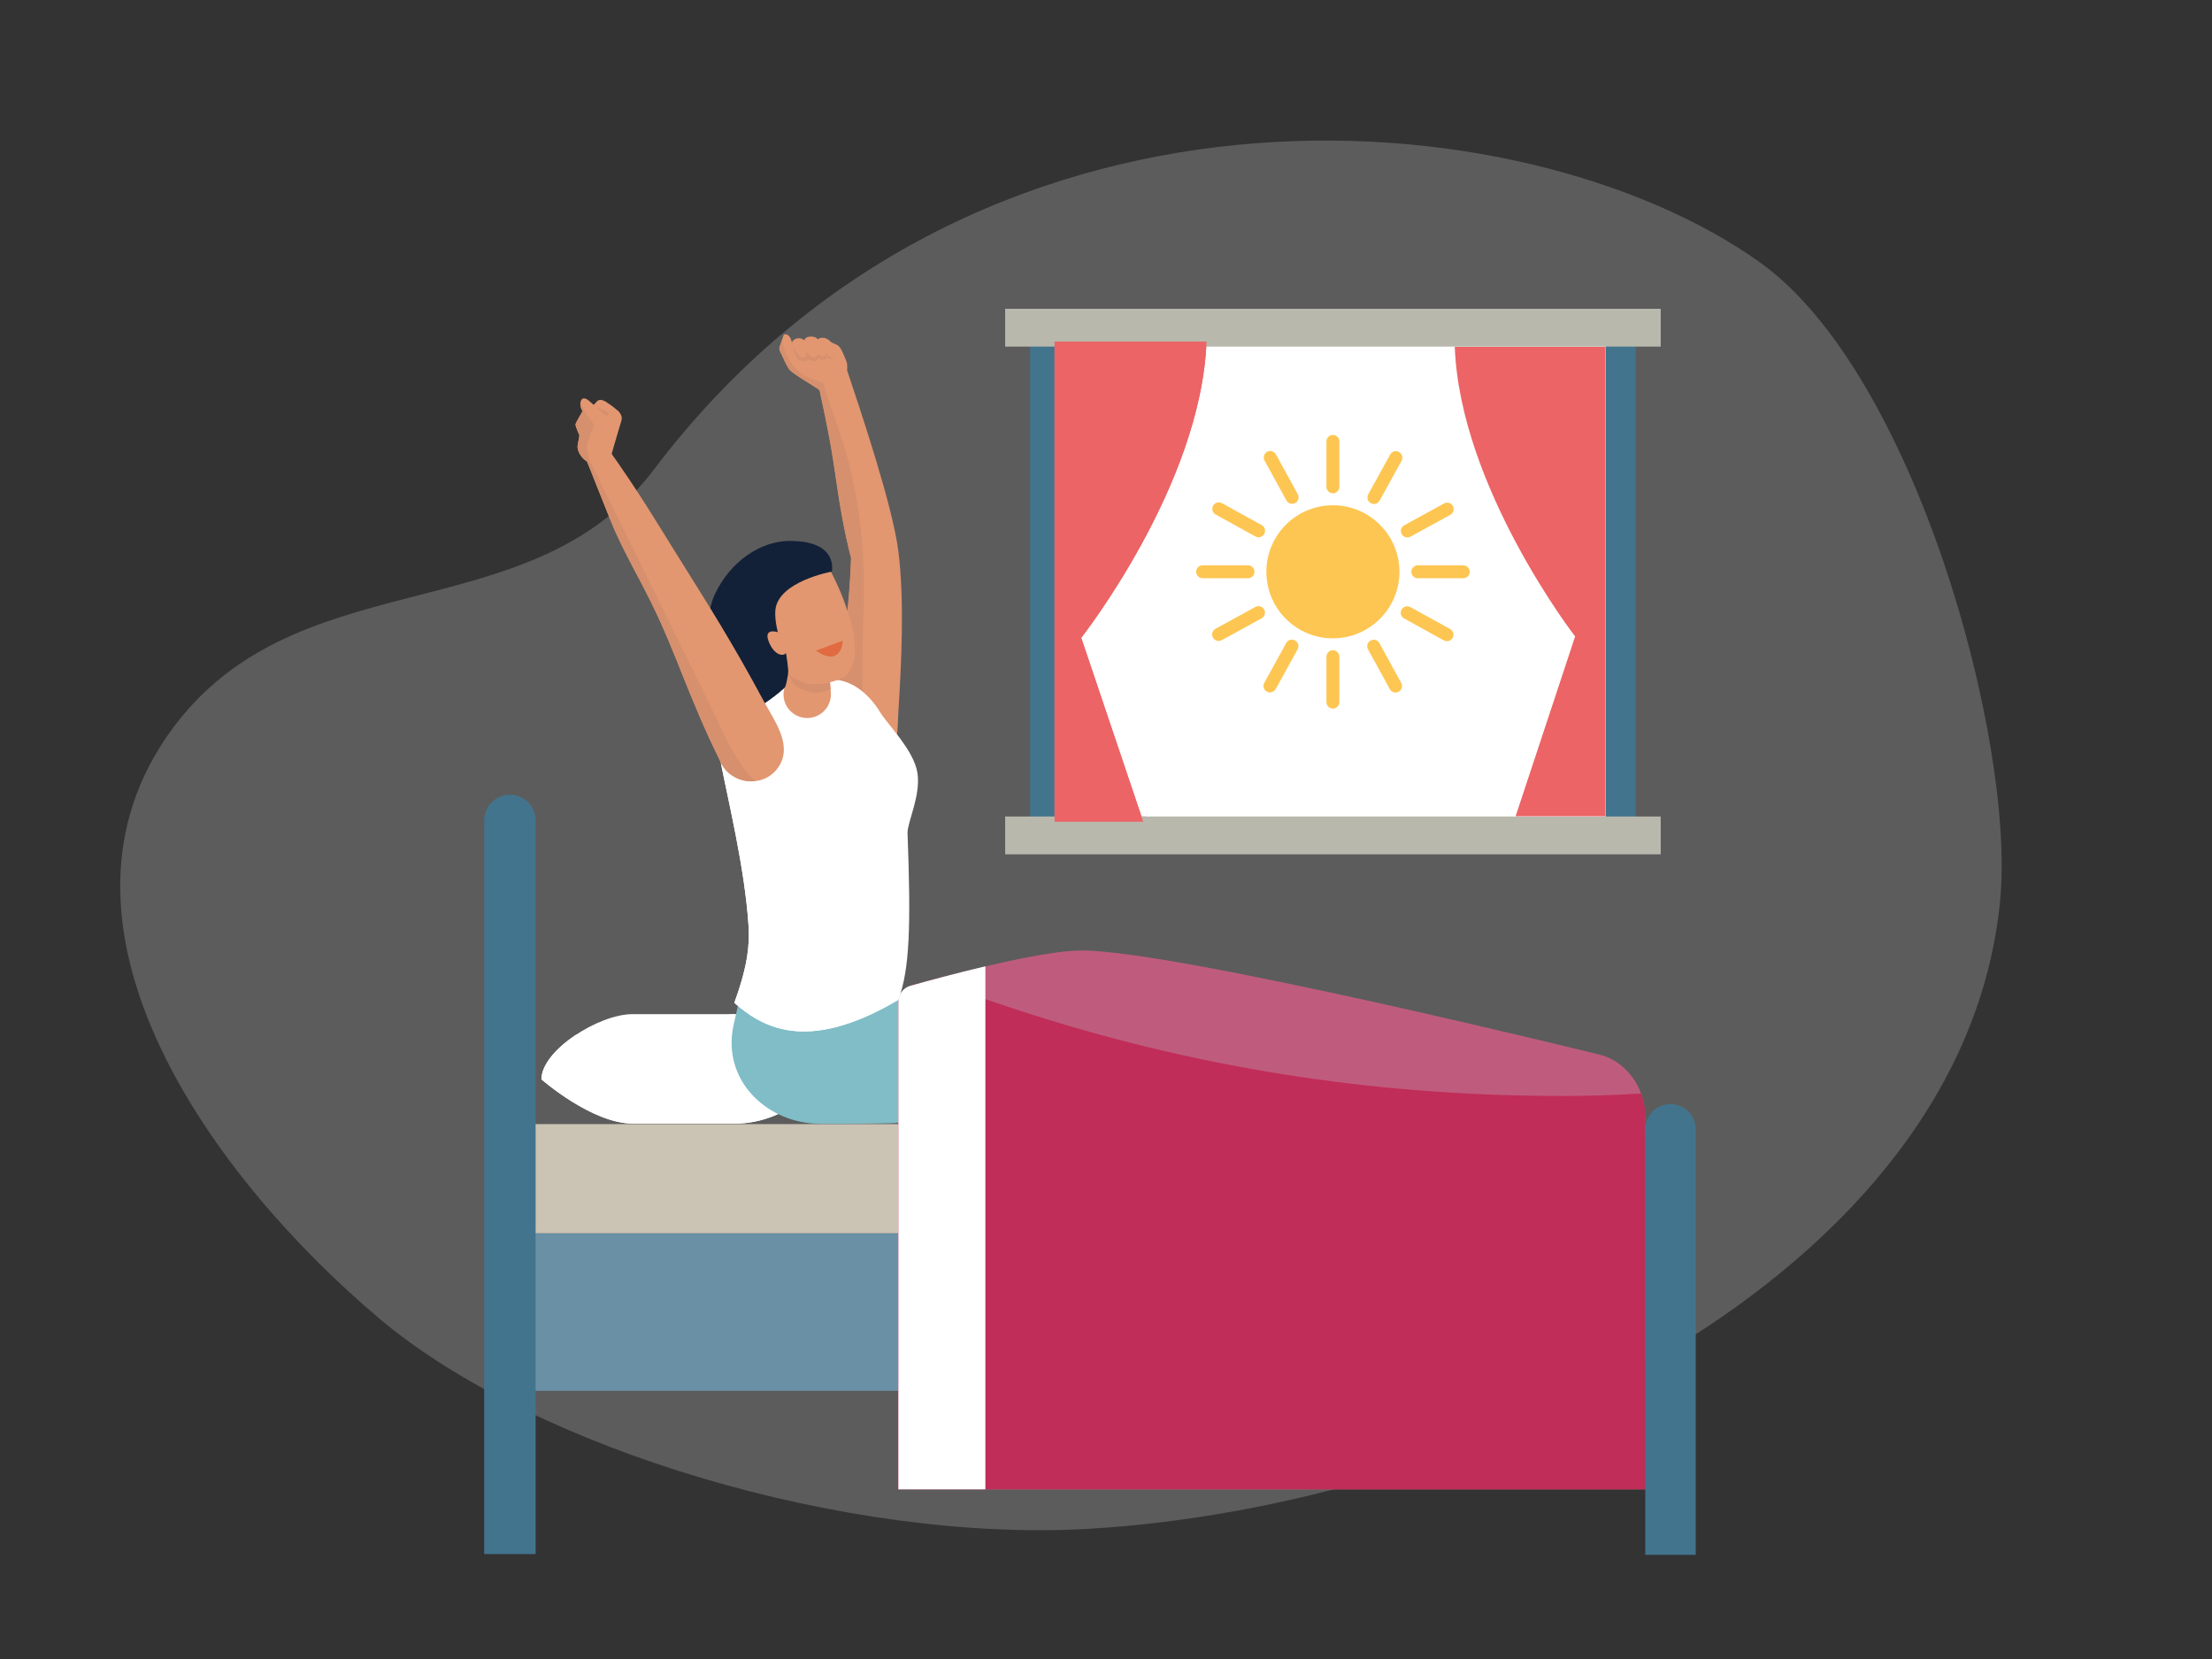 <svg xmlns="http://www.w3.org/2000/svg" xmlns:xlink="http://www.w3.org/1999/xlink" id="Livello_1" viewBox="0 0 640 480"><rect x="0" y="0" width="640" height="480" fill="#333333" stroke="none"/><defs><style>.cls-1{fill:none;}.cls-2{clip-path:url(#clippath);}.cls-3{fill:#69b3ae;}.cls-4{fill:#ec6465;}.cls-5,.cls-6{fill:#fff;}.cls-7{fill:#e5e5e5;}.cls-8{fill:#fdc652;}.cls-9{fill:#b8b8ad;}.cls-10{fill:#c02d58;}.cls-11{fill:#bf5c7e;}.cls-12{fill:#c9dedb;}.cls-13{fill:#cbc4b5;}.cls-14{fill:#e29771;}.cls-15{fill:#e26a40;}.cls-16{fill:#d6906d;}.cls-17{fill:#122138;}.cls-18{fill:#43748d;}.cls-19{fill:#80bdc7;}.cls-6{isolation:isolate;opacity:.2;}.cls-20{clip-path:url(#clippath-1);}</style><clipPath id="clippath"><polygon class="cls-1" points="0 3.4 640 17.02 640 480 0 466.38 0 3.4"></polygon></clipPath><clipPath id="clippath-1"><path class="cls-1" d="m305.11,98.84v138.91h25.67c-.57-1.66-14.81-43.87-17.95-53.22,0,0,34.66-44.05,36.25-85.69h-43.97Z"></path></clipPath></defs><g class="cls-2"><rect class="cls-18" x="151.46" y="356.82" width="316.75" height="45.6"></rect><path class="cls-6" d="m509.07,75.8c-68.33-48.51-227.63-61.94-319.98,60.18-36.34,48.06-105.35,24.63-141.22,77.71-37.84,56.01,13.67,127.13,61.83,167.76,45.05,37.99,135.63,64.96,205.36,60.88,110.49-6.47,253.14-72.47,263.65-181.89,4.41-45.82-24.57-152.63-69.64-184.62"></path><rect class="cls-13" x="151.46" y="325.24" width="316.75" height="31.58"></rect><path class="cls-18" d="m147.52,229.93h0c-4.1,0-7.43,3.33-7.43,7.43v212.27h14.88v-212.27c0-4.1-3.33-7.43-7.45-7.43"></path><path class="cls-5" d="m212.95,293.42h-29.9c-9.89,0-26.38,10.53-26.38,18.87,0,0,14.6,12.78,26.38,12.78h29.9c14.89,0,26.31-12.78,26.31-12.78,0-8.33-16.43-18.87-26.31-18.87"></path><path class="cls-12" d="m156.69,311.9h0m0,.03h0m0,.02h0m0,.03h0m0,.03h0m0,.02h0m0,.03h0m0,.03h0m0,.03h0m0,.02h0m0,.03h0m0,.03h0m0,.03h0m0,.03h0m0,.02h0m68.44,10.1c-3.31,1.45-7.06,2.54-11.08,2.7,4.02-.16,7.77-1.24,11.08-2.7Z"></path><path class="cls-5" d="m212.92,293.42h-1.78l-.16.26c-1.6,2.25-3.76,4.23-6.3,5.91h0c-.4.27-.81.53-1.23.78-.11.06-.23.13-.34.19-5.25,3.05-11.76,4.83-17.99,4.83-3.59,0-7.09-.6-10.21-1.87-3-.73-5.75-2.08-8.08-4.26-5.52,3.62-9.92,8.38-10.18,12.63h0v.05h0v.03h0v.03h0v.03h0v.05h0v.03h0v.03h0v.03h0v.05h0v.03h0v.06s14.6,12.78,26.38,12.78h29.9c.36,0,.73,0,1.08-.03,4.02-.16,7.77-1.24,11.08-2.7-9.11-4.49-15.36-13.99-12.94-25.6.1-.47.37-1.71.73-3.31"></path><path class="cls-14" d="m245.09,107.03h0s.19-1.58-.18-2.47c-.95-2.29-1.55-4.02-2.57-4.67-.37-.24-1.78-.81-1.78-.81,0,0-1.18-1.29-2.26-1.34-1.52-.06-1.66.5-1.66.5,0,0-.5-1.05-2.41-.84-.89.1-1.58.63-1.44,1.13,0,0-.9-.9-2.12-.63-1.47.34-1.55,1.29-1.55,1.29,0,0-.42-2.92-2.33-2.41l-1.23,3.54c-.15.44-.11.9.1,1.29.78,1.49,1.62,3.78,2.7,5.3.94,1.29,8.42,5.52,8.71,5.96h.02c2.42,11.11,3.44,16.25,5.14,28.19,1.73,12.08,4.01,20.45,3.99,20.38-.52,16.41-3.1,32.84-6.15,48.94-1.49,7.88,7.17,14.12,14.17,10.18,6.11-3.42,5.3-8.66,5.69-14.67.89-14.2,1.78-32.21,0-46.36-1.63-12.97-10.6-39.72-14.89-52.54"></path><path class="cls-5" d="m226.52,97.75l-.89,2.58c-.06.18-.1.36-.1.53,0-.18.03-.36.1-.53l.89-2.58Z"></path><path class="cls-16" d="m226.52,97.75l-.89,2.58c-.06.18-.1.36-.1.53,0,.26.06.52.19.76.78,1.49,1.62,3.78,2.7,5.28.94,1.29,8.42,5.52,8.71,5.96h.02c2.42,11.11,3.42,16.25,5.14,28.19,1.71,12.03,3.99,20.38,3.99,20.38-.16,5.12-.52,10.24-1.03,15.36,2.08,6.41,3.25,13.66.11,18.04-.48.68-1.5,1.29-2.78,1.79,0,.03,0,.06-.02.1,2.58.44,4.99,1.66,7.09,3.41-.21-2.25-.18-4.52-.16-6.59.08-6.22.24-12.45.42-18.67.39-14.17-1.03-28.46-4.64-42.21-1.84-7.01-5.07-14.75-7.06-21.71-.19-.68-5.01-.99-8.24-4.6-1.28-1.42-3.92-5.65-3.46-8.63"></path><path class="cls-19" d="m258.26,283.78l-42.25-2.99c-.55,1.42-3.42,14.15-3.8,15.94-3.3,15.7,9.29,27.51,23.29,28.35,3.21.19,22.39.03,23.79-.18,6.07-.84,15.31-14.78,16.7-22.61.29-1.62-18.12-15.3-17.74-18.53"></path><path class="cls-5" d="m265.43,223.6c-1-6.51-8.63-13.99-10.79-17.54-3.31-5.46-8.45-9.58-14.42-9.48-18.32.29-34.29,10.13-32.08,21.95,2.28,12.15,7.28,32.03,8.42,49.07.44,6.59-.57,12.82-4.1,22.56,7.69,6.62,20.48,15.13,47.47-.89,3.3-8.85,3.65-21.64,2.65-48.21-.11-3.04,3.88-10.87,2.86-17.44"></path><path class="cls-5" d="m208.56,220.69c2.42,12.26,6.93,30.83,8,46.91.06.94.1,1.87.1,2.81,0,5.64-1.16,11.4-4.2,19.75,4.44,3.83,10.58,8.27,20.16,8.27,5.46,0,12.02-1.44,20.03-5.25.03-.02.06-.03.11-.05.36-.16.69-.34,1.05-.52.03,0,.06-.03.08-.05.16-.08.32-.16.5-.24h0c.19-.1.4-.21.6-.31.26-.13.52-.27.79-.4.16-.08.31-.16.47-.24.08-.05.16-.08.23-.13,1.11-.61,2.26-1.26,3.44-1.95.03-.08.06-.16.08-.23.06-.34.16-.66.29-.97.58-2.33.47-4.75,1.02-8-2.33,2.26-5.15,3.75-8.12,3.75-2.26,0-4.62-.86-6.91-2.91-4.2-3.73-6.9-9.79-7.96-15.18-.95-4.83-.79-9.77-1.42-14.65-.24-1.92-.6-3.81-.99-5.7-2.55-3.73-5.9-6.98-8.33-10.9-1.92-3.1-3.49-6.48-4.94-9.95-1.58,1.05-3.39,1.55-5.22,1.55-3.55,0-7.11-1.89-8.84-5.39"></path><path class="cls-14" d="m239.57,190.4v-.05c-.18-2.08-1.65-3.92-3.78-4.49-2.73-.73-5.54.89-6.27,3.62l-2.57,9.58v.08c-.23.74-.29,1.52-.23,2.33.32,3.78,3.63,6.57,7.41,6.25,3.78-.32,6.57-3.63,6.25-7.41l-.84-9.9h.02Z"></path><path class="cls-16" d="m228.42,195.25c.32,1.11.84,2.96,2.41,3.62,1.91.82,3.44,1.55,5.36,1.55,1.18,0,2.5-.27,4.13-.97l-.18-2.07c-1.5.36-3.12.57-4.54.57-.97,0-1.86-.1-2.55-.31-1.39-.42-2.99-1.26-4.65-2.39"></path><path class="cls-14" d="m215.94,176.17c-1.31,7.69,10.52,19.48,17.14,21.47,3.3.99,10.68-.55,12.28-2.78,6.59-9.21-5.83-31.14-5.83-31.14,0,0-22.58,6.44-23.6,12.45"></path><path class="cls-17" d="m228.39,156.5c-8.58.08-17.22,6.14-21.6,15.52-4.65,10-.42,31.69,7.43,33.84,4.1,1.13,12.78-6.83,12.78-6.83,0,0,.55-.47,1.05-4.62.1-.79-.63-5.46-.63-5.46-1.03,1.24-3.7.29-5.09-3.55-1.37-3.84,2.71-2.5,2.71-2.5,0,0-.94-3.51-.71-6.28.68-8.43,16.33-11.23,16.33-11.23,0,0,2.15-8.98-12.28-8.87"></path><path class="cls-14" d="m195.84,160.47c-4.54-7.25-10.92-18.12-20.42-31.34-1.29-1.81-7.22.48-6.33,2.58,1.47,3.41,7.46,18.91,9.01,22.29,3.92,8.53,6.04,11.73,10.21,20.14,7.38,14.89,10.98,27.73,19.87,45.68,2.78,7.25,12.92,8.59,17.19,1.91,4.02-6.3-1.45-13.39-4.41-18.91-8.69-16.2-15.34-26.76-25.1-42.34"></path><path class="cls-12" d="m208.18,219.83s.03.1.05.13c-.02-.05-.03-.1-.05-.13"></path><path class="cls-16" d="m169.85,133.52c2.15,5.3,6.91,17.54,8.27,20.48,3.92,8.53,6.04,11.73,10.21,20.14,7.38,14.89,10.98,27.73,19.87,45.68.02.05.03.1.05.13,1.58,3.96,5.38,6.11,9.16,6.11.39,0,.79-.02,1.18-.06-4.59-4.15-7.56-10.24-10.11-15.68-3.73-7.93-20.55-41.96-25.15-51.28-2.07-4.2-9.05-18.24-12.36-25.18-.23-.03-.45-.08-.65-.15-.15-.05-.29-.11-.45-.19"></path><path class="cls-14" d="m178.8,118.87s-1.86-1.65-3.62-2.7c-1.76-1.03-2.46-.03-2.46-.03l-.92.99s-.52-.37-1.34-1.13c-1.28-1.18-2.05-.57-2.05-.57-1.23,1.58.15,3.52.15,3.52,0,0-1.89,3.21-2.04,3.73-.15.52,1.11,3.23,1.11,3.23,0,0-.05.76-.47,2.78-.42,2.02,1.65,4.55,3.13,5.02,2.1.66,6.44-.73,6.43-1.28,0-.55,2.73-9.5,3.12-10.89.39-1.39-1.03-2.7-1.03-2.7"></path><path class="cls-5" d="m168.56,118.96s-1.89,3.21-2.04,3.73v.1-.1c.15-.52,2.04-3.73,2.04-3.73m-.92,6.96s-.05.78-.47,2.78c-.03.18-.05.37-.05.55,0-.19,0-.37.05-.55.42-2.02.47-2.78.47-2.78"></path><path class="cls-16" d="m168,116.35c-.32,1.32.57,2.62.57,2.62,0,0-1.89,3.21-2.04,3.73v.1c0,.69,1.11,3.13,1.11,3.13,0,0-.05.76-.47,2.78-.03.18-.06.37-.06.55,0,1.91,1.84,4.04,3.2,4.47.16.05.36.08.55.1-.58-1.39-.92-2.88-1.08-4.38-.16-1.58,2.28-5.6,1.99-6.54-.15-.45-.86-1.5-2.15-3.17-.5-.61-1.37-2.73-1.62-3.38"></path><path class="cls-15" d="m243.86,185.35l-7.77,2.88c1.83,1.26,3.21,1.73,4.28,1.73,3.33,0,3.49-4.6,3.49-4.6"></path><path class="cls-11" d="m462.07,304.96s-121.63-29.98-149.12-29.96c-11.81,0-38.67,7.2-48.94,10.08-2.42.68-4.09,2.89-4.09,5.41v140.44h216.1v-107.64c0-8.98-5.86-16.69-13.96-18.33"></path><path class="cls-12" d="m263.94,285.09c-.15.05-.31.08-.45.13-1.26.36-2.29,1.2-2.92,2.28.03.05.08.08.13.13.71-1.2,1.84-2.12,3.25-2.52"></path><path class="cls-3" d="m260.58,287.48s-.08.15-.11.21c-.15.47-.29.9-.45,1.36-.05.29-.08.6-.08.89v.53c0-1.03.27-2.02.78-2.86l-.13-.13"></path><path class="cls-5" d="m260.45,287.69c-.06.11-.11.24-.16.36-.08.32-.18.65-.29.97h0c.16-.44.31-.89.45-1.36"></path><path class="cls-7" d="m260.29,288.06c-.13.31-.23.63-.29.97.11-.32.21-.65.29-.97"></path><path class="cls-10" d="m271.78,282.94c-3.1.82-5.8,1.57-7.83,2.13-1.41.4-2.54,1.34-3.25,2.52-.5.84-.78,1.83-.78,2.86v140.44h216.1v-107.64h0v-.05h0v-.06h0c0-2.37-.44-4.64-1.2-6.74-7.87.48-15.72.69-23.49.69-5.41,0-10.79-.1-16.09-.26-53.53-1.65-104.91-11.39-155.77-29.77-2.83-1.02-5.39-2.44-7.67-4.15"></path><path class="cls-5" d="m259.92,289.92v140.99h25.18v-151.33c-8.8,2.08-17.09,4.34-21.63,5.62-2.12.6-3.55,2.52-3.55,4.7"></path><path class="cls-18" d="m483.31,319.44c-4.02,0-7.28,3.26-7.28,7.28v123.14h14.59v-123.14c0-4.02-3.26-7.28-7.28-7.28"></path><rect class="cls-5" x="302.43" y="97.64" width="166.45" height="143.5"></rect><path class="cls-18" d="m306.83,99.77h157.66v136.97h-157.66V99.77Zm-8.79,145.76h175.22V93.25h-175.22v152.28h0Z"></path><path class="cls-8" d="m385.65,146.19c-10.63,0-19.25,8.61-19.25,19.25s8.63,19.25,19.25,19.25,19.25-8.63,19.25-19.25-8.63-19.25-19.25-19.25"></path><path class="cls-8" d="m385.65,125.84c-1.03,0-1.87.84-1.87,1.87v13.15c0,1.03.84,1.87,1.87,1.87s1.87-.84,1.87-1.87v-13.15c0-1.03-.84-1.87-1.87-1.87"></path><path class="cls-8" d="m385.65,188.13c-1.03,0-1.87.84-1.87,1.87v13.15c0,1.03.84,1.87,1.87,1.87s1.87-.84,1.87-1.87v-13.15c0-1.03-.84-1.87-1.87-1.87"></path><path class="cls-8" d="m423.36,163.56h-13.15c-1.03,0-1.87.84-1.87,1.87s.84,1.87,1.87,1.87h13.15c1.03,0,1.87-.84,1.87-1.87s-.84-1.87-1.87-1.87"></path><path class="cls-8" d="m361.1,163.56h-13.15c-1.03,0-1.87.84-1.87,1.87s.84,1.87,1.87,1.87h13.15c1.03,0,1.87-.84,1.87-1.87s-.84-1.87-1.87-1.87"></path><path class="cls-8" d="m404.77,130.77c-.9-.5-2.05-.18-2.55.74l-6.35,11.52c-.5.9-.18,2.05.74,2.55.29.16.6.24.9.24.66,0,1.31-.36,1.65-.97l6.35-11.5c.5-.9.18-2.05-.74-2.55"></path><path class="cls-8" d="m374.7,185.3c-.9-.5-2.05-.18-2.55.74l-6.35,11.52c-.5.9-.18,2.05.74,2.55.29.16.6.24.9.24.66,0,1.31-.36,1.65-.97l6.35-11.5c.5-.9.18-2.05-.74-2.55"></path><path class="cls-8" d="m419.58,182l-11.52-6.35c-.9-.5-2.05-.18-2.55.74-.5.9-.18,2.05.74,2.55l11.5,6.35c.29.16.6.23.9.23.66,0,1.31-.36,1.65-.97.5-.9.18-2.05-.74-2.55"></path><path class="cls-8" d="m365.05,151.93l-11.52-6.35c-.9-.5-2.05-.18-2.55.74-.5.9-.18,2.05.74,2.55l11.52,6.35c.29.16.6.23.9.23.66,0,1.31-.36,1.65-.97.5-.9.18-2.05-.74-2.55"></path><path class="cls-8" d="m417.82,145.66l-11.53,6.32c-.9.5-1.24,1.63-.74,2.55.34.63.99.97,1.65.97.31,0,.61-.08.9-.23l11.53-6.32c.9-.5,1.24-1.65.74-2.55-.5-.9-1.65-1.24-2.55-.74"></path><path class="cls-8" d="m363.21,175.61l-11.53,6.32c-.9.5-1.24,1.63-.74,2.55.34.63.99.97,1.65.97.31,0,.61-.08.9-.23l11.53-6.32c.9-.5,1.24-1.65.74-2.55-.5-.9-1.65-1.24-2.55-.74"></path><path class="cls-8" d="m399.1,186.07c-.5-.9-1.65-1.24-2.55-.74s-1.24,1.63-.74,2.55l6.32,11.53c.34.63.99.97,1.65.97.31,0,.61-.08.9-.23.9-.5,1.24-1.63.74-2.55l-6.32-11.53Z"></path><path class="cls-8" d="m369.17,131.46c-.5-.9-1.65-1.24-2.55-.74s-1.24,1.63-.74,2.55l6.32,11.53c.34.63.99.97,1.65.97.31,0,.61-.08.9-.23.9-.5,1.24-1.63.74-2.55l-6.32-11.53Z"></path><rect class="cls-9" x="290.82" y="89.34" width="189.68" height="10.94"></rect><rect class="cls-9" x="290.82" y="236.23" width="189.68" height="10.94"></rect><path class="cls-4" d="m305.11,98.84v138.91h25.67c-.57-1.66-14.81-43.87-17.95-53.22,0,0,34.66-44.05,36.25-85.69h-43.97Z"></path><g class="cls-20"><rect class="cls-4" x="301.88" y="100.35" width="47.2" height="135.87"></rect></g><path class="cls-4" d="m331.49,236.21h-26.05v.05h26.07v-.05"></path><path class="cls-4" d="m464.49,100.35h-43.58c1.52,40.72,34.82,83.8,34.82,83.8-3,9.14-16.7,50.43-17.23,52.06h26.01V100.34l-.02.02Z"></path><rect class="cls-5" x="464.49" y="100.35" width=".06" height="135.87"></rect><path class="cls-5" d="m464.54,236.21h-26.05l-.02.05h26.07v-.05Z"></path><path class="cls-16" d="m172.34,117.7l3.09,2.73s1-.58.5-1.08c-.5-.5-3.6-1.65-3.6-1.65"></path><path class="cls-16" d="m237.23,103.36l-.78.16c.18.11.32.19.5.27.11-.15.18-.29.27-.44"></path><path class="cls-16" d="m234.33,103.26l-.94.24c.16.16.34.29.5.42.18-.16.34-.37.44-.66"></path><path class="cls-16" d="m239.45,102.97l-.55.05c.11.13.23.23.36.32.08-.11.13-.24.19-.37"></path><path class="cls-16" d="m229.39,100.44c.13.55.31,1.08.52,1.62s.45,1.05.79,1.55c.1.13.19.26.31.37s.34.27.44.31c.18.08.37.15.53.18.13.02.26.03.39.03h.15c.36-.02.69-.11,1.02-.29.13-.06.26-.16.37-.27-.18-.13-.34-.26-.5-.42l.94-.24c-.1.29-.26.5-.44.66.1.08.21.15.32.21.31.18.65.32,1.03.37h.26c.13,0,.24,0,.37-.03.21-.05.42-.13.6-.24.19-.11.32-.26.45-.4v-.03c-.15-.06-.31-.15-.47-.27l.78-.16c-.1.15-.16.29-.27.44l.26.11c.23.08.48.13.76.13h.11c.31-.02.65-.15.89-.36.13-.1.23-.23.29-.34-.11-.1-.24-.19-.36-.32l.55-.05c-.05.13-.11.24-.19.37l.29.19c.24.13.5.23.76.27.1.02.18.02.27.02.44,0,.86-.18,1.18-.42-.26.1-.52.15-.78.15-.21,0-.4-.03-.58-.11-.21-.08-.39-.19-.55-.34-.16-.15-.32-.31-.42-.47l-.24-.39-.31.44c-.21.32-.47.47-.74.47h-.06c-.16-.02-.34-.08-.5-.16s-.36-.19-.48-.29l-.37-.31-.4.47-.21.26-.23.18c-.11.06-.23.1-.36.1h-.13c-.19-.03-.4-.13-.61-.24s-.44-.29-.6-.44l-.89-.81-.05,1.05c0,.13-.44.47-.84.5h-.31l-.26-.03q-.16-.06-.26-.13l-.26-.23c-.69-.76-1.29-1.73-1.94-2.65"></path></g></svg>